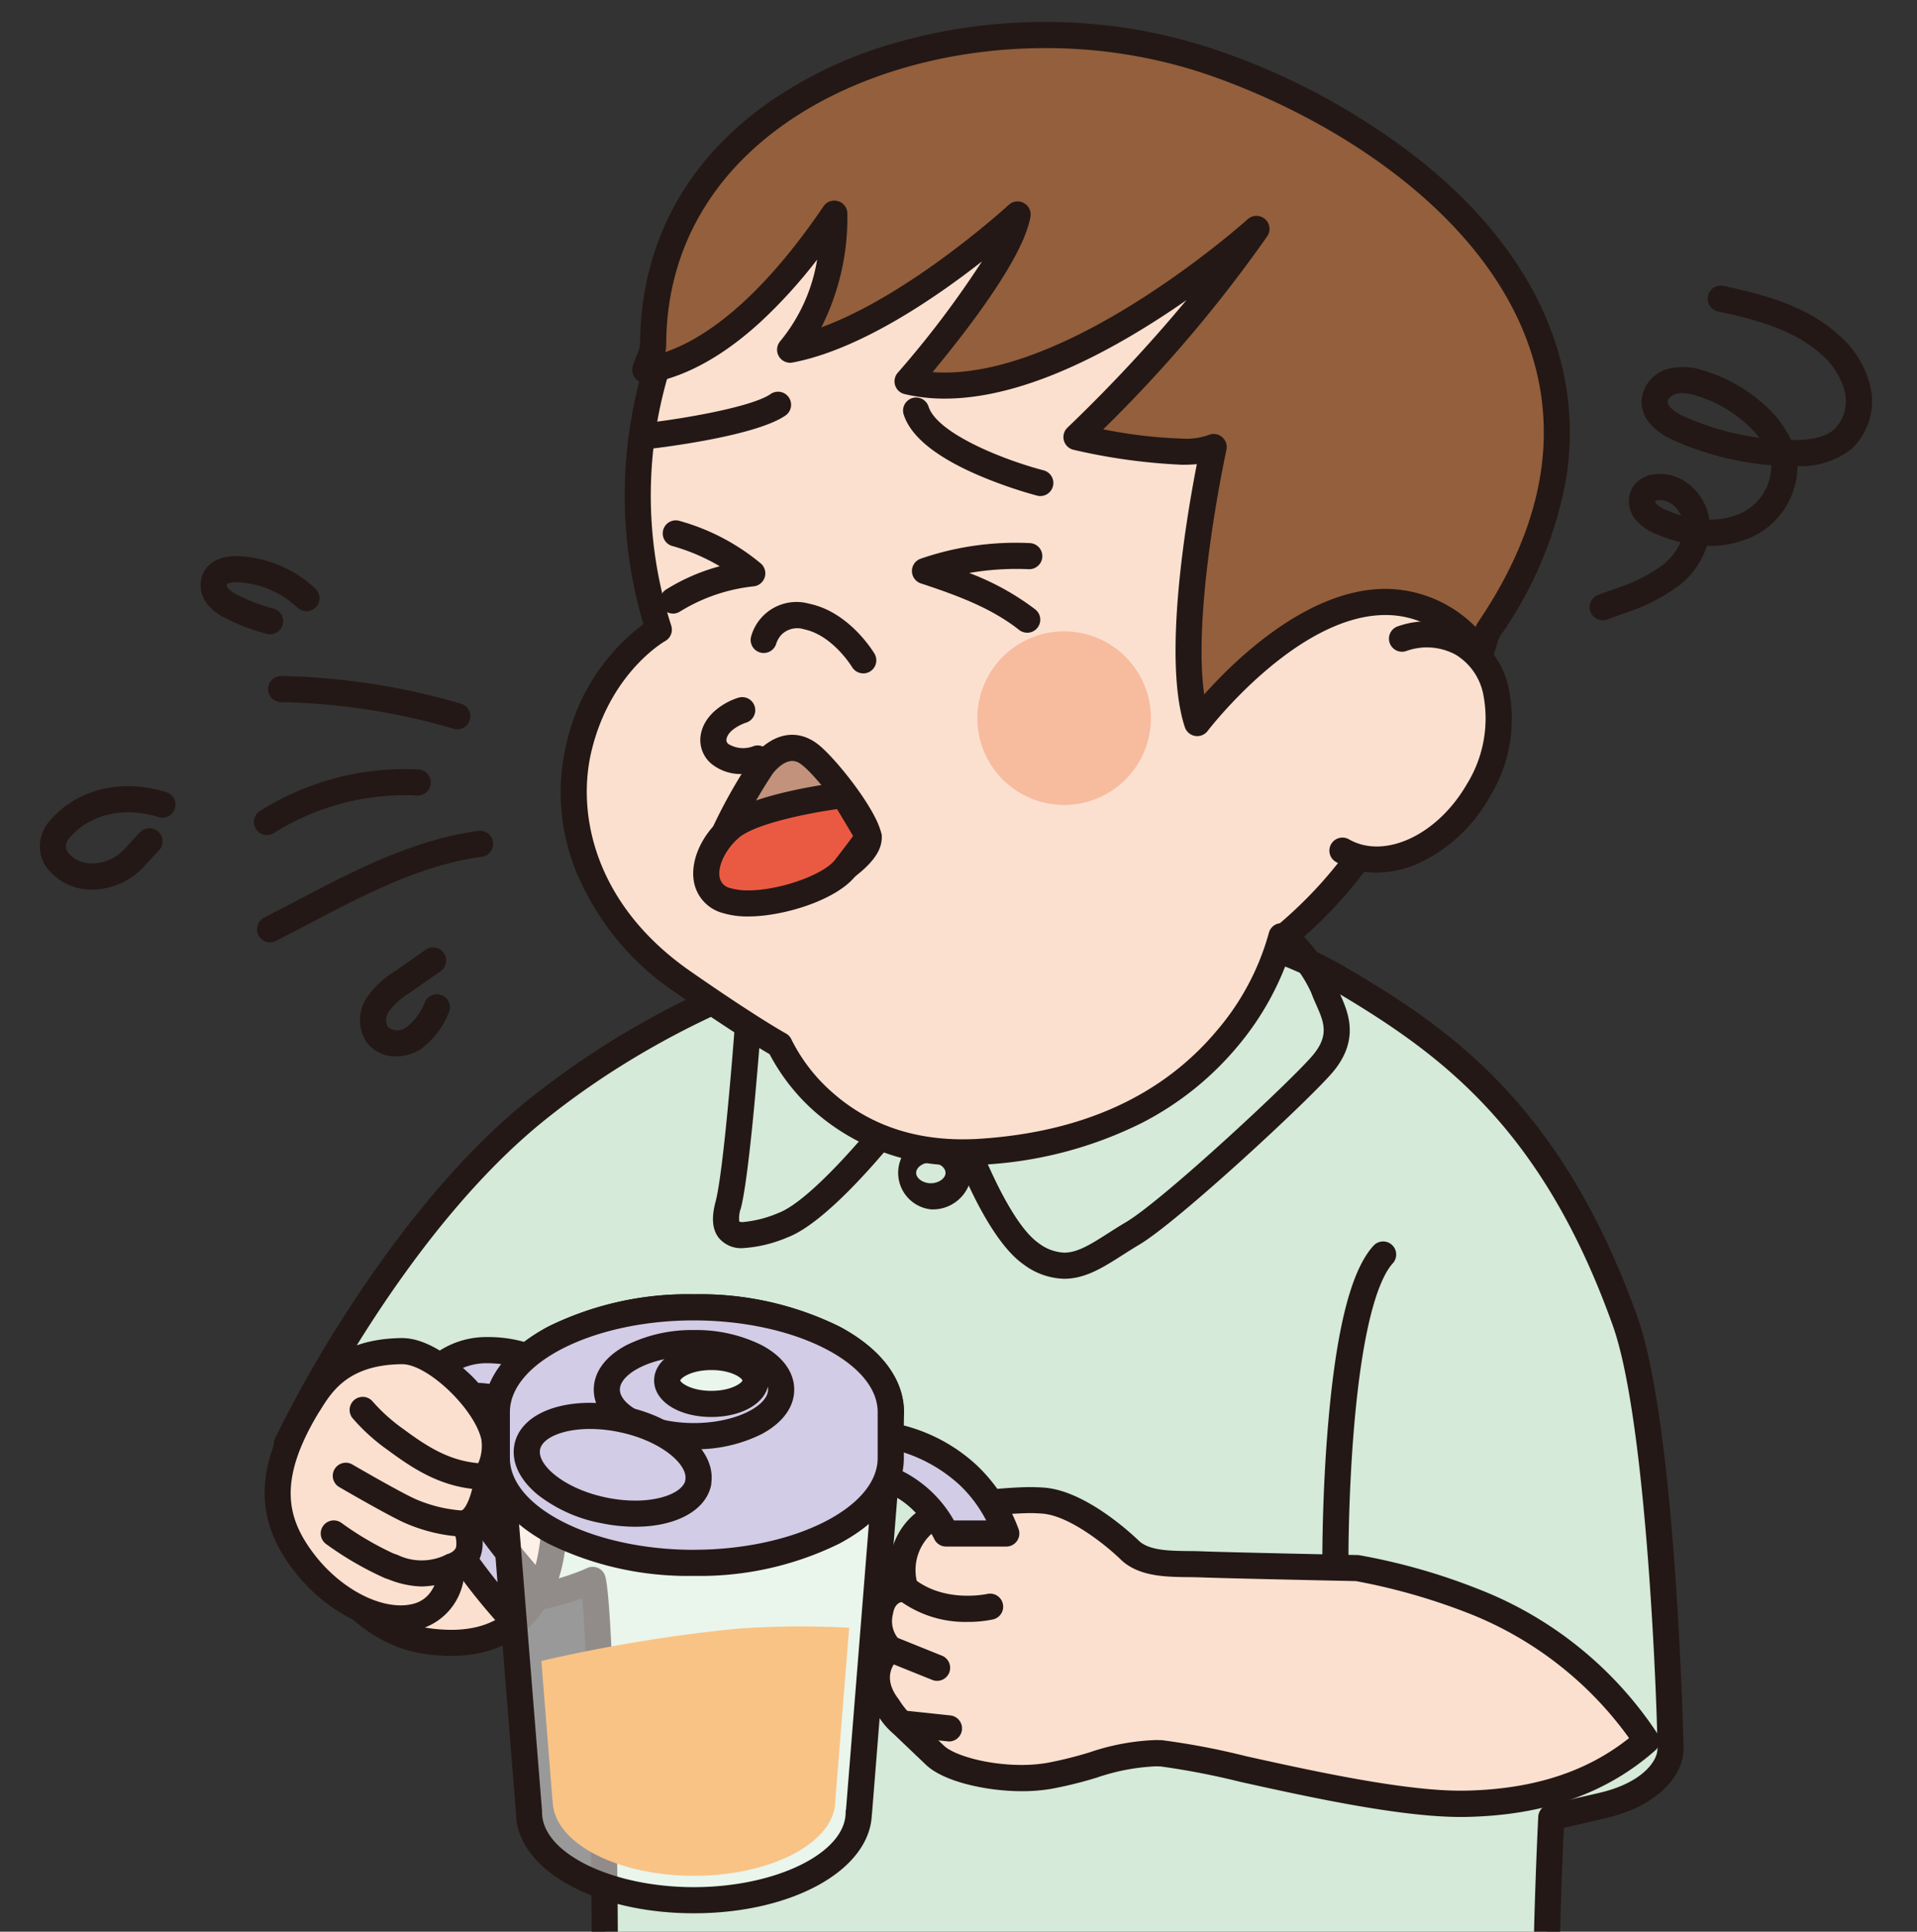 <svg id="img_42" xmlns="http://www.w3.org/2000/svg" xmlns:xlink="http://www.w3.org/1999/xlink" width="185.561" height="186.942" viewBox="0 0 185.561 186.942">
  <rect x="0" y="0" width="185.561" height="186.942" fill="#333333" stroke="none"/>
  <defs>
    <clipPath id="clip-path">
      <rect id="長方形_2468" data-name="長方形 2468" width="185.561" height="186.942" fill="none"/>
    </clipPath>
    <clipPath id="clip-path-2">
      <rect id="長方形_2467" data-name="長方形 2467" width="38.119" height="57.376" fill="none"/>
    </clipPath>
  </defs>
  <g id="グループ_3574" data-name="グループ 3574" clip-path="url(#clip-path)">
    <path id="パス_20253" data-name="パス 20253" d="M45.232,155c.568,0,0-40.672-.946-44.267,0,0-21.093,10.121-29.606-13.148,0,0,9.837-20.828,24.214-32.368S70.486,48.4,83.35,47.642s23.439-.832,33.086,4.843,20.45,12.731,27.771,33.181c3.594,10.026,4.408,39.727,4.408,41.429s-1.7,4.351-6.621,5.486l-4.919,1.135s-.549,10.5-.549,21.263" transform="translate(13.091 42.159)" fill="#d5ead8"/>
    <path id="パス_20254" data-name="パス 20254" d="M45.985,157.014a1.265,1.265,0,0,1-1.173-1.736c.379-2.922-.068-34.352-.792-42.014-3.066,1.119-10.139,3.039-17.1.209-5.69-2.315-9.956-7.261-12.678-14.7a1.264,1.264,0,0,1,.044-.974,118.1,118.1,0,0,1,6.794-12C25.02,79.652,31.3,71.051,38.857,64.983A82.854,82.854,0,0,1,62,51.953a77.636,77.636,0,0,1,22.025-4.82,108.474,108.474,0,0,1,17.961.015,38.389,38.389,0,0,1,15.841,5c4.909,2.887,10.113,6.136,15.029,11.265,5.592,5.833,9.939,13.219,13.29,22.58,3.794,10.584,4.482,41.561,4.482,41.855,0,2.471-2.35,5.506-7.6,6.717l-3.987.92c-.132,2.822-.5,11.494-.5,20.247a1.264,1.264,0,0,1-2.528,0c0-10.674.545-21.224.55-21.329a1.264,1.264,0,0,1,.978-1.165l4.919-1.135c4.139-.955,5.642-3.068,5.642-4.255,0-2.947-.943-31.545-4.334-41-6.913-19.309-16.821-26.4-27.222-32.518-9.413-5.537-19.787-5.411-32.372-4.671-14.992.882-31.343,7.348-43.739,17.3-12.8,10.273-22.074,28.3-23.631,31.448,2.467,6.456,6.183,10.734,11.051,12.722,7.987,3.261,16.55-.74,16.636-.78a1.265,1.265,0,0,1,1.767.819c.649,2.465.988,18.61,1.077,23.5.1,5.248.145,10.487.136,14.371-.015,6.885-.149,7.059-.474,7.48A1.275,1.275,0,0,1,45.985,157.014Z" transform="translate(12.337 41.406)" fill="#231815"/>
    <path id="パス_20255" data-name="パス 20255" d="M92.708,47.77h.038a1.264,1.264,0,0,1,.908.385,16.46,16.46,0,0,1,3.293,4.813c.1.282.243.6.392.936.764,1.721,1.92,4.322-.6,7.429-2.031,2.5-15.073,14.6-18.84,16.825-.565.333-1.1.677-1.623,1.009-1.844,1.177-3.586,2.289-5.631,2.289a6.8,6.8,0,0,1-3.929-1.382c-3.515-2.448-6.494-10.16-7.441-12.822L55.024,67c-1.682,2.119-7.391,9.048-11.194,10.459a13.064,13.064,0,0,1-4.277,1.03,2.805,2.805,0,0,1-2.367-1.012c-.613-.8-.709-1.938-.294-3.48.866-3.285,1.935-17.965,1.946-18.112a1.264,1.264,0,0,1,1.557-1.137l6.981,1.684a1.264,1.264,0,0,1,.545.285,67.072,67.072,0,0,0,5.9,4.8,10.53,10.53,0,0,0,5.062,1.114,14.018,14.018,0,0,0,3.5-.443c3.177-.824,22.547-10.586,29.742-14.278A1.264,1.264,0,0,1,92.708,47.77ZM70.64,78.928c1.307,0,2.615-.835,4.271-1.892.539-.344,1.1-.7,1.7-1.055,3.567-2.1,16.323-13.98,18.163-16.242,1.546-1.9.976-3.185.255-4.809-.161-.363-.328-.738-.464-1.118a12.123,12.123,0,0,0-2.117-3.225c-4.572,2.336-25.694,13.079-29.425,14.047a16.451,16.451,0,0,1-2.075.4,1.263,1.263,0,0,1,.441.612C62.31,68.41,65.323,76.026,68.156,78A4.388,4.388,0,0,0,70.64,78.928ZM46.476,58.815l-5.229-1.261c-.3,3.9-1.15,14.2-1.913,17.1a2.7,2.7,0,0,0-.144,1.272,1.2,1.2,0,0,0,.363.042,11.321,11.321,0,0,0,3.4-.872c3.029-1.123,8.6-7.717,10.489-10.163a1.264,1.264,0,0,1,.8-.475,8.61,8.61,0,0,1-1.721-.773A65.479,65.479,0,0,1,46.476,58.815Z" transform="translate(32.374 42.299)" fill="#231815"/>
    <path id="パス_20256" data-name="パス 20256" d="M49.65,65.358a3.556,3.556,0,1,1,3.95-3.534A3.764,3.764,0,0,1,49.65,65.358Zm0-4.54c-.758,0-1.422.47-1.422,1.006s.665,1.006,1.422,1.006,1.422-.47,1.422-1.006S50.408,60.818,49.65,60.818Z" transform="translate(40.453 51.68)" fill="#231815"/>
    <path id="パス_20257" data-name="パス 20257" d="M16.548,84.808S20.2,92.7,27.293,93.794c7.113,1.078,10.367-2.365,11.748-6.508s.984-14.4.984-14.4L16.453,74.082a15.673,15.673,0,0,0,.095,10.745" transform="translate(13.872 64.999)" fill="#fbe0d0"/>
    <path id="パス_20258" data-name="パス 20258" d="M30.556,96.011a18.1,18.1,0,0,1-2.7-.214c-7.177-1.11-11.021-8.32-11.624-9.54a1.266,1.266,0,0,1-.116-.233,16.869,16.869,0,0,1-.076-11.679,1.264,1.264,0,0,1,1.1-.771l23.571-1.192a1.264,1.264,0,0,1,1.327,1.213c.017.428.39,10.533-1.048,14.845C39.344,93.393,35.734,96.011,30.556,96.011ZM18.438,85.006l.012.025c.033.071,3.468,7.29,9.791,8.268a15.554,15.554,0,0,0,2.315.185c4.1,0,6.73-1.911,8.041-5.843C39.612,84.6,39.6,77.8,39.55,74.971L18.132,76.054A14.768,14.768,0,0,0,18.438,85.006Z" transform="translate(13.116 64.245)" fill="#231815"/>
    <path id="パス_20259" data-name="パス 20259" d="M33.081,70.055a10.783,10.783,0,0,0-4.635-.984c-3.065-.095-8.1,1.967-7.208,9.572C22.128,86.23,31,95.4,31,95.4l1.286-4.446s-6.6-7.4-7.208-11.35c-.586-3.954,0-6.11,2.175-6.11a8.481,8.481,0,0,1,3.954,1.078l1.873-4.54Z" transform="translate(18.847 61.591)" fill="#d2cce6"/>
    <path id="パス_20260" data-name="パス 20260" d="M29,68.558c.081,0,.161,0,.24,0a12.732,12.732,0,0,1,4.971,1.021A1.264,1.264,0,0,1,35.1,70.79v.019a1.263,1.263,0,0,1-.154.6l-1.815,4.4a1.264,1.264,0,0,1-1.824.6,7.273,7.273,0,0,0-3.3-.9.79.79,0,0,0-.681.239c-.231.268-.718,1.235-.245,4.422.449,2.93,5.133,8.714,6.9,10.694a1.264,1.264,0,0,1,.271,1.193L32.969,96.51a1.264,1.264,0,0,1-2.122.527c-.374-.387-9.18-9.573-10.108-17.492-.409-3.5.284-6.28,2.059-8.275A8.391,8.391,0,0,1,29,68.558Zm3.166,2.966a12.413,12.413,0,0,0-3-.436l-.162,0a5.914,5.914,0,0,0-4.315,1.864c-1.275,1.432-1.758,3.552-1.437,6.3.614,5.239,5.429,11.455,7.925,14.368l.461-1.593c-1.626-1.884-6.484-7.768-7.051-11.472-.474-3.2-.21-5.244.83-6.45a3.287,3.287,0,0,1,2.594-1.116,9.363,9.363,0,0,1,3.288.641Z" transform="translate(18.092 60.837)" fill="#231815"/>
    <path id="パス_20261" data-name="パス 20261" d="M97.864,87.965S93.759,107.2,68.75,108.831c-14.623.946-19.466-10.348-19.466-10.348s-2.819-1.532-9.44-6.148c-8.816-6.167-11.786-15.172-9.988-22.606,2.005-8.3,7.737-11.426,7.737-11.426A42.365,42.365,0,0,1,86.514,3.84c35.47,7.359,35,39.367,27.884,58.814C108.931,77.6,102.972,83.917,98.28,87.89" transform="translate(26.177 2.63)" fill="#fbe0d0"/>
    <path id="パス_20262" data-name="パス 20262" d="M67.811,110.907a21.046,21.046,0,0,1-14.361-5.195,19.561,19.561,0,0,1-4.377-5.568c-.959-.554-3.838-2.282-9.194-6.016a26.232,26.232,0,0,1-9.421-11.385,20.344,20.344,0,0,1-1.073-12.555A19.9,19.9,0,0,1,36.86,58.522,43.629,43.629,0,0,1,87.527,3.359c13.142,2.726,22.505,8.961,27.831,18.532,3.378,6.07,5.02,13.285,4.882,21.443a63.863,63.863,0,0,1-3.9,20.511C110.8,79,104.617,85.577,99.853,89.611a1.271,1.271,0,0,1-.2.137,27.764,27.764,0,0,1-5.242,9.6,29.717,29.717,0,0,1-9.225,7.411,39.06,39.06,0,0,1-15.6,4.087Q68.676,110.908,67.811,110.907ZM78.673,4.975a41.1,41.1,0,0,0-39.12,53.7,1.264,1.264,0,0,1-.6,1.5c-.048.027-5.276,3-7.113,10.613-1.463,6.054.26,14.821,9.484,21.274,6.457,4.5,9.292,6.059,9.32,6.074a1.266,1.266,0,0,1,.557.612,16.616,16.616,0,0,0,4.013,5.157c3.76,3.3,8.54,4.794,14.21,4.427,9.957-.648,17.684-4.178,22.964-10.492a24.555,24.555,0,0,0,5-9.379,1.266,1.266,0,0,1,1.086-.988c4.491-3.852,10.253-10.158,15.5-24.492,1.987-5.433,7.8-24.365-.819-39.857C108.2,14.22,99.4,8.4,87.013,5.834A41.075,41.075,0,0,0,78.673,4.975Z" transform="translate(25.421 1.873)" fill="#231815"/>
    <path id="パス_20263" data-name="パス 20263" d="M69.405,43.014l-.08,0a1.264,1.264,0,0,1-1.182-1.34C68.18,41.08,69.1,27.1,73.806,18.7a1.264,1.264,0,1,1,2.206,1.234c-4.424,7.905-5.338,21.759-5.346,21.9A1.264,1.264,0,0,1,69.405,43.014Z" transform="translate(60.464 15.797)" fill="#231815"/>
    <path id="パス_20264" data-name="パス 20264" d="M49.652,16.811a1.264,1.264,0,0,1-.112-2.522,29.147,29.147,0,0,0,13.279-4.224A15.446,15.446,0,0,0,66.712,6.7a1.264,1.264,0,0,1,2.057,1.468c-.215.3-5.412,7.412-19,8.642Q49.71,16.811,49.652,16.811Z" transform="translate(42.852 5.205)" fill="#231815"/>
    <path id="パス_20265" data-name="パス 20265" d="M43.551,15.819a18.252,18.252,0,0,1-5.8-.93,1.264,1.264,0,1,1,.8-2.4C47.94,15.614,57.374,8.508,59.17,7.052a1.264,1.264,0,1,1,1.592,1.963,34.087,34.087,0,0,1-7.85,4.725A23.823,23.823,0,0,1,43.551,15.819Z" transform="translate(32.597 5.738)" fill="#231815"/>
    <path id="パス_20266" data-name="パス 20266" d="M68.68,53.365c4.048,2.346,9.932-.227,13.148-5.77,3.216-5.524,2.535-11.918-1.513-14.264a7.144,7.144,0,0,0-5.827-.473" transform="translate(61.245 28.944)" fill="#fbe0d0"/>
    <path id="パス_20267" data-name="パス 20267" d="M72.756,56.254A7.814,7.814,0,0,1,68.8,55.211a1.264,1.264,0,0,1,1.267-2.187c3.441,1.994,8.565-.388,11.421-5.311a12.087,12.087,0,0,0,1.565-8.866,5.8,5.8,0,0,0-2.619-3.67,5.856,5.856,0,0,0-4.813-.361,1.264,1.264,0,1,1-.759-2.411,8.42,8.42,0,0,1,6.842.586A8.262,8.262,0,0,1,85.5,38.2a14.446,14.446,0,0,1-1.823,10.784,15.2,15.2,0,0,1-6.846,6.365A10.158,10.158,0,0,1,72.756,56.254Z" transform="translate(60.491 28.192)" fill="#231815"/>
    <path id="パス_20268" data-name="パス 20268" d="M49.464,37.847a1.263,1.263,0,0,1-1.086-.616h0c-.018-.031-1.873-3.073-4.639-3.648a2.174,2.174,0,0,0-2.171.5,2.416,2.416,0,0,0-.513.845,1.264,1.264,0,1,1-2.441-.657,4.562,4.562,0,0,1,5.639-3.16c3.868.8,6.2,4.666,6.3,4.83a1.264,1.264,0,0,1-1.086,1.909Z" transform="translate(34.095 27.319)" fill="#231815"/>
    <path id="パス_20269" data-name="パス 20269" d="M74.99,25.943a1.258,1.258,0,0,1-.567-.135,19.6,19.6,0,0,1-9.066-10.06,24.266,24.266,0,0,1-1.8-6.391A1.264,1.264,0,0,1,66.07,9.09a22.2,22.2,0,0,0,1.64,5.731,16.862,16.862,0,0,0,7.849,8.729,1.264,1.264,0,0,1-.569,2.393Z" transform="translate(56.371 6.799)" fill="#231815"/>
    <path id="パス_20270" data-name="パス 20270" d="M59.656,30.045A1.266,1.266,0,0,1,59.338,30a43.83,43.83,0,0,1-5.7-1.985c-4.126-1.781-6.554-3.766-7.218-5.9a1.264,1.264,0,0,1,2.413-.751c.811,2.607,7.265,5.18,11.143,6.19a1.264,1.264,0,0,1-.317,2.487Z" transform="translate(41.042 17.964)" fill="#231815"/>
    <path id="パス_20271" data-name="パス 20271" d="M33.992,25.726a1.264,1.264,0,0,1-.144-2.519c3.659-.425,10.117-1.558,11.867-2.787a1.264,1.264,0,0,1,1.452,2.069c-2.847,2-11.995,3.109-13.028,3.229A1.278,1.278,0,0,1,33.992,25.726Z" transform="translate(28.888 17.705)" fill="#231815"/>
    <path id="パス_20272" data-name="パス 20272" d="M50.011,40.87A8.4,8.4,0,1,0,58.24,32.3a8.406,8.406,0,0,0-8.229,8.57" transform="translate(44.595 28.802)" fill="#f7bb9e"/>
    <path id="パス_20273" data-name="パス 20273" d="M113.911,61.452a11.674,11.674,0,0,1,.851-2.27c17.99-26.692-4.843-47.275-27.2-54.86S33.89,6.327,33.777,31.714a9.851,9.851,0,0,1-.757,2.478h.454c7.037-1.419,13.318-8.437,17.839-15.115,0,0,.359,7.907-4.275,13.166,9.875-1.873,22.02-13.091,22.02-13.091-.851,4.994-10.65,16.155-10.65,16.155C72.2,38.619,92.175,20.553,92.175,20.553,85.27,30.882,74.752,40.7,74.752,40.7s10.2,2.384,13.28.965c0,0-4.162,18.936-1.589,26.711,0,0,15.834-20.885,27.449-6.9" transform="translate(29.445 1.6)" fill="#945f3c"/>
    <path id="パス_20274" data-name="パス 20274" d="M87.2,70.393a1.264,1.264,0,0,1-1.2-.867c-2.183-6.6.165-20.358,1.16-25.453q-.641.059-1.406.059a57.189,57.189,0,0,1-10.532-1.449,1.264,1.264,0,0,1-.575-2.154A150.234,150.234,0,0,0,86.154,28.2c-.819.572-1.689,1.159-2.6,1.747-8,5.164-15,7.783-20.806,7.783a16.666,16.666,0,0,1-3.883-.44,1.264,1.264,0,0,1-.655-2.063,94.6,94.6,0,0,0,8.151-10.774C61.852,27.989,54.544,33,48.027,34.239a1.264,1.264,0,0,1-1.184-2.077,16.613,16.613,0,0,0,3.563-7.885,48.855,48.855,0,0,1-5.461,6.015c-3.505,3.217-7.027,5.2-10.468,5.893a1.264,1.264,0,0,1-.25.025h-.454a1.264,1.264,0,0,1-1.219-1.6,8.656,8.656,0,0,1,.381-1.047,3.325,3.325,0,0,0,.331-1.1c.043-9.595,4.346-17.682,12.444-23.392A41.2,41.2,0,0,1,58.229,3.232,52.025,52.025,0,0,1,72.478,1.284,51.156,51.156,0,0,1,88.719,3.879a66.572,66.572,0,0,1,20.071,10.8c6.481,5.192,10.855,11.053,13,17.42a27.809,27.809,0,0,1,1.09,13.521,38.133,38.133,0,0,1-6.319,15.027,3.893,3.893,0,0,0-.405,1.056,9.278,9.278,0,0,1-.325.987,1.263,1.263,0,0,1-.276.415l-.019.019a1.264,1.264,0,0,1-1.865-.087c-2.405-2.895-5.18-4.363-8.246-4.363-8.615,0-17.139,11.111-17.224,11.224A1.264,1.264,0,0,1,87.2,70.393Zm1.589-29.239a1.264,1.264,0,0,1,1.235,1.535c-.037.168-3.33,15.335-2.152,23.669,3.105-3.477,10.087-10.216,17.56-10.216a12.355,12.355,0,0,1,8.707,3.683,4.009,4.009,0,0,1,.339-.6c6.1-9.053,7.76-17.911,4.924-26.319-4.478-13.276-19.2-22.461-31.491-26.63A48.6,48.6,0,0,0,72.478,3.811c-18.166,0-36.6,9.845-36.683,28.662a3.668,3.668,0,0,1-.081.757c6.163-2.14,11.659-8.719,15.307-14.108a1.264,1.264,0,0,1,2.309.651,23.581,23.581,0,0,1-2.517,11.06c8.675-3.18,18.036-11.758,18.142-11.855a1.264,1.264,0,0,1,2.1,1.141c-.387,2.271-2.365,5.8-5.879,10.5-1.343,1.794-2.645,3.4-3.594,4.546q.572.043,1.164.043c12.781,0,29.168-14.686,29.332-14.834a1.264,1.264,0,0,1,1.9,1.64A132.9,132.9,0,0,1,78.1,40.7a45.543,45.543,0,0,0,7.653.9,6.353,6.353,0,0,0,2.507-.335A1.262,1.262,0,0,1,88.785,41.154Z" transform="translate(28.691 0.846)" fill="#231815"/>
    <path id="パス_20275" data-name="パス 20275" d="M37.11,46.337A51.832,51.832,0,0,1,40.761,39.9c1.267-1.513,2.894-2.27,4.54-1s5.429,6.186,5.675,7.945-4.029,4.162-4.029,4.162" transform="translate(33.092 34.119)" fill="#c2927d"/>
    <path id="パス_20276" data-name="パス 20276" d="M47.7,53.031a1.264,1.264,0,0,1-.62-2.366c1.639-.924,3.308-2.355,3.394-2.907-.206-1.242-3.574-5.851-5.191-7.1-.352-.271-1.288-.992-2.8.813A48.455,48.455,0,0,0,39,47.649a1.264,1.264,0,0,1-2.271-1.109,50.053,50.053,0,0,1,3.812-6.681c1.928-2.3,4.276-2.748,6.286-1.2C48.563,40,52.668,45.18,52.982,47.43c.171,1.223-.611,2.5-2.39,3.907a19.543,19.543,0,0,1-2.271,1.531A1.258,1.258,0,0,1,47.7,53.031Z" transform="translate(32.338 33.361)" fill="#231815"/>
    <path id="パス_20277" data-name="パス 20277" d="M49.459,40.67s-8.456,1-10.972,3.159c-2.516,2.138-3.538,6.054-.378,7.056s9.7-.889,11.483-3.159c1.759-2.27,2.27-3.027,2.27-3.027Z" transform="translate(32.226 36.267)" fill="#ea5a42"/>
    <path id="パス_20278" data-name="パス 20278" d="M50.214,40.16a1.264,1.264,0,0,1,1.085.617l2.4,4.029a1.264,1.264,0,0,1-.038,1.354c-.022.032-.554.817-2.319,3.094-1.813,2.315-6.928,3.924-10.387,3.924a8.256,8.256,0,0,1-2.477-.335A3.839,3.839,0,0,1,35.713,49.9c-.408-2.03.681-4.552,2.71-6.276,2.725-2.336,10.737-3.344,11.642-3.451A1.267,1.267,0,0,1,50.214,40.16Zm.892,5.229-1.553-2.6c-3.194.448-8,1.485-9.489,2.759-1.291,1.1-2.094,2.753-1.873,3.855a1.323,1.323,0,0,0,1.054,1.037,5.861,5.861,0,0,0,1.713.216c3.013,0,7.248-1.489,8.393-2.95C50.208,46.6,50.765,45.853,51.106,45.389Z" transform="translate(31.472 35.513)" fill="#231815"/>
    <path id="パス_20279" data-name="パス 20279" d="M40.028,43.265A4.525,4.525,0,0,1,37.1,42.3a3,3,0,0,1-1.08-2.735c.3-2.134,2.447-3.324,3.67-3.692a1.264,1.264,0,0,1,.734,2.419h0c-.454.141-1.777.741-1.9,1.615a.47.47,0,0,0,.2.459,2.738,2.738,0,0,0,2.461.185,1.264,1.264,0,0,1,.759,2.411A6.407,6.407,0,0,1,40.028,43.265Z" transform="translate(31.796 31.643)" fill="#231815"/>
    <path id="パス_20280" data-name="パス 20280" d="M32.18,39.9a1.264,1.264,0,0,1-.358-.052,63.539,63.539,0,0,0-16.694-2.578,1.264,1.264,0,1,1,.05-2.527,66.067,66.067,0,0,1,17.358,2.681A1.264,1.264,0,0,1,32.18,39.9Z" transform="translate(12.087 30.68)" fill="#231815"/>
    <path id="パス_20281" data-name="パス 20281" d="M14.415,45.884a1.264,1.264,0,0,1-.676-2.332,26.352,26.352,0,0,1,15.307-4.015,1.264,1.264,0,1,1-.131,2.524,23.8,23.8,0,0,0-13.826,3.628A1.258,1.258,0,0,1,14.415,45.884Z" transform="translate(11.427 34.927)" fill="#231815"/>
    <path id="パス_20282" data-name="パス 20282" d="M14.575,53.455a1.264,1.264,0,0,1-.586-2.384l3.481-1.816c5.155-2.7,11-5.752,17.274-6.583a1.264,1.264,0,0,1,.332,2.506c-5.833.773-11.223,3.592-16.436,6.318l-3.482,1.817A1.258,1.258,0,0,1,14.575,53.455Z" transform="translate(11.57 37.742)" fill="#231815"/>
    <path id="パス_20283" data-name="パス 20283" d="M17.152,36.172a1.265,1.265,0,0,1-.316-.04,19.037,19.037,0,0,1-3.871-1.459,5.1,5.1,0,0,1-1.854-1.38,2.88,2.88,0,0,1-.47-2.962c.516-1.183,1.771-1.793,3.537-1.717a11.658,11.658,0,0,1,7.36,3.144A1.264,1.264,0,1,1,19.8,33.594a9.092,9.092,0,0,0-5.736-2.455c-.749-.032-1.085.151-1.107.2l-.007.016a.449.449,0,0,0,.12.339l.035.044a3.018,3.018,0,0,0,1,.675,16.526,16.526,0,0,0,3.363,1.269,1.264,1.264,0,0,1-.314,2.488Z" transform="translate(8.993 25.211)" fill="#231815"/>
    <path id="パス_20284" data-name="パス 20284" d="M7.263,50.383q-.215,0-.428-.015A5.411,5.411,0,0,1,3.054,48.5a3.4,3.4,0,0,1-.789-1.585,3.716,3.716,0,0,1,.685-2.941c2.592-3.245,6.984-4.406,11.46-3.029a1.264,1.264,0,1,1-.743,2.416c-3.462-1.065-6.812-.226-8.743,2.191a1.224,1.224,0,0,0-.188.832l0,.023a.884.884,0,0,0,.225.44l.009.01a2.886,2.886,0,0,0,2.038.985,4.279,4.279,0,0,0,3.067-1.074c.258-.23.672-.689,1.038-1.094.291-.323.566-.627.8-.859A1.264,1.264,0,1,1,13.7,46.607c-.187.187-.441.468-.71.766-.428.474-.871.964-1.234,1.288A6.9,6.9,0,0,1,7.263,50.383Z" transform="translate(1.662 35.707)" fill="#231815"/>
    <path id="パス_20285" data-name="パス 20285" d="M22.091,59.172a3.469,3.469,0,0,1-2.832-1.317,3.888,3.888,0,0,1,.011-4.405,8.824,8.824,0,0,1,2.657-2.485l3.024-2.117A1.264,1.264,0,0,1,26.4,50.919l-3.027,2.119a6.84,6.84,0,0,0-1.957,1.747l-.01.016a1.454,1.454,0,0,0-.141,1.517,1.456,1.456,0,0,0,1.787.064A5.788,5.788,0,0,0,24.875,53.9a1.264,1.264,0,1,1,2.283,1.085A8.064,8.064,0,0,1,24.4,58.519,4.4,4.4,0,0,1,22.091,59.172Z" transform="translate(16.264 43.057)" fill="#231815"/>
    <path id="パス_20286" data-name="パス 20286" d="M35.2,35.8a1.264,1.264,0,0,1-.673-2.335,19.144,19.144,0,0,1,5.185-2.248,19.251,19.251,0,0,0-4.573-1.954,1.264,1.264,0,1,1,.688-2.432,21.109,21.109,0,0,1,7.85,4.11,1.264,1.264,0,0,1-.678,2.221A16.954,16.954,0,0,0,35.865,35.6,1.258,1.258,0,0,1,35.2,35.8Z" transform="translate(29.958 23.582)" fill="#231815"/>
    <path id="パス_20287" data-name="パス 20287" d="M57.977,36.628a1.258,1.258,0,0,1-.78-.27c-2.512-1.975-5.5-3.187-9.507-4.5a1.264,1.264,0,0,1-.029-2.391,28.289,28.289,0,0,1,10.6-1.51,1.264,1.264,0,0,1-.109,2.525,27.14,27.14,0,0,0-5.791.364,25.3,25.3,0,0,1,6.4,3.528,1.264,1.264,0,0,1-.782,2.257Z" transform="translate(41.452 24.603)" fill="#231815"/>
    <path id="パス_20288" data-name="パス 20288" d="M82.764,47.15A1.264,1.264,0,0,1,82.32,44.7c.232-.087.459-.169.686-.251s.435-.157.658-.241l.116-.043A16.382,16.382,0,0,0,88.587,41.8a5.846,5.846,0,0,0,1.709-2.2,14.573,14.573,0,0,1-2.355-.787,4.794,4.794,0,0,1-2.049-1.468,2.712,2.712,0,0,1-.076-3.288,2.779,2.779,0,0,1,1.733-.992,4.341,4.341,0,0,1,3.433.839,5.319,5.319,0,0,1,2.106,3.518,7.214,7.214,0,0,0,2.587-.441,5.062,5.062,0,0,0,3.4-4.742q0-.045-.008-.09a29.019,29.019,0,0,1-9.306-2.344c-2.966-1.3-3.3-3.068-3.229-4.008a3.454,3.454,0,0,1,2.593-2.978,6.034,6.034,0,0,1,3.331.151A15.03,15.03,0,0,1,98.053,26,10.651,10.651,0,0,1,101,29.715c1.379.012,3.1-.1,4.165-1.032A3.842,3.842,0,0,0,106.2,25.07a7.108,7.108,0,0,0-2.344-3.7c-2.656-2.374-6.352-3.327-9.911-4.1a1.264,1.264,0,1,1,.536-2.47c3.888.844,7.945,1.9,11.054,4.682a9.469,9.469,0,0,1,3.138,5.073,6.344,6.344,0,0,1-1.845,6.035,8,8,0,0,1-5.216,1.651,7.591,7.591,0,0,1-5.044,7.111,9.8,9.8,0,0,1-3.717.6,8.014,8.014,0,0,1-2.672,3.821,18.509,18.509,0,0,1-5.525,2.772l-.108.04c-.224.084-.451.166-.677.248s-.435.157-.658.241A1.262,1.262,0,0,1,82.764,47.15Zm5.064-11.539a.512.512,0,0,0,.094.234,2.609,2.609,0,0,0,1.019.652,12.394,12.394,0,0,0,1.414.51,2.872,2.872,0,0,0-.875-1.066,1.889,1.889,0,0,0-1.441-.393A.994.994,0,0,0,87.828,35.611Zm2.585-10.435a2.1,2.1,0,0,0-.583.075c-.4.116-.756.446-.773.72-.033.464.628,1.044,1.723,1.524a26.416,26.416,0,0,0,7.145,2,9.718,9.718,0,0,0-1.5-1.55A12.513,12.513,0,0,0,91.768,25.4,5,5,0,0,0,90.413,25.175Z" transform="translate(72.377 12.872)" fill="#231815"/>
    <g id="グループ_3573" data-name="グループ 3573" transform="translate(48.107 126.519)" opacity="0.5">
      <g id="グループ_3572" data-name="グループ 3572" clip-path="url(#clip-path-2)">
        <g id="グループ_3571" data-name="グループ 3571" clip-path="url(#clip-path-2)">
          <path id="パス_20289" data-name="パス 20289" d="M60.446,115.763c0,4.692-7.151,8.494-15.966,8.494s-15.947-3.8-15.947-8.494L25.43,77.02c0-5.6,8.532-10.14,19.069-10.14s19.069,4.54,19.069,10.14l-3.1,38.743Z" transform="translate(-25.43 -66.88)" fill="#fff"/>
        </g>
      </g>
    </g>
    <path id="パス_20290" data-name="パス 20290" d="M45.234,126.274c-9.62,0-17.162-4.258-17.211-9.7l-3.1-38.7q0-.05,0-.1c0-3.2,2.221-6.141,6.253-8.285A30.592,30.592,0,0,1,45.253,66.37a30.593,30.593,0,0,1,14.079,3.118c4.032,2.145,6.253,5.087,6.253,8.285q0,.051,0,.1l-3.1,38.743a1.272,1.272,0,0,1-.02.145C62.236,122.116,54.75,126.274,45.234,126.274ZM27.448,77.726l3.1,38.689q0,.05,0,.1c0,3.919,6.724,7.23,14.684,7.23s14.7-3.311,14.7-7.23a1.266,1.266,0,0,1,.04-.318l3.081-38.472C63,72.936,54.872,68.9,45.253,68.9S27.5,72.936,27.448,77.726Z" transform="translate(21.923 58.886)" fill="#231815"/>
    <path id="パス_20291" data-name="パス 20291" d="M28.8,100.051c0,4.029,6.129,7.283,13.677,7.283s13.677-3.254,13.677-7.283l1.343-16.723a87.7,87.7,0,0,0-10.84.095A150.4,150.4,0,0,0,27.7,86.544l1.078,13.507Z" transform="translate(24.701 74.197)" fill="#f9c385"/>
    <path id="パス_20292" data-name="パス 20292" d="M69.424,81.656s-4.616-4.578-8.456-4.862a37.649,37.649,0,0,0-9,.832,6.1,6.1,0,0,0-4.332,7.7,2.339,2.339,0,0,0-2.459,2.27,3.737,3.737,0,0,0,.984,3.556s-2.762,2.27-.189,5.618c.984,1.476,1.286,1.57,1.286,1.57s1.608,1.532,3.273,3.121c1.684,1.57,7,2.667,11.048,1.967s7.094-2.365,10.859-2.175,20.506,5.07,29.473,4.881,14.112-3.159,17.461-6.11a35.643,35.643,0,0,0-16.761-13.507,58.574,58.574,0,0,0-11.237-3.2s-12.637-.265-15.02-.359c-2.365-.095-5.221.189-6.9-1.286" transform="translate(40.013 68.435)" fill="#fbe0d0"/>
    <path id="パス_20293" data-name="パス 20293" d="M60.323,76.233c.525,0,1.035.019,1.5.055,4.192.31,8.913,4.9,9.236,5.214,1.038.882,2.929.9,4.759.923.441,0,.9.01,1.337.028,2.344.093,14.87.356,15,.359a1.261,1.261,0,0,1,.143.011A59.378,59.378,0,0,1,103.8,86.087a36.615,36.615,0,0,1,17.4,14.041,1.264,1.264,0,0,1-.248,1.6c-4.725,4.164-10.7,6.266-18.27,6.426-5.95.125-15.181-1.912-21.867-3.39a73.607,73.607,0,0,0-7.7-1.492c-.176-.009-.355-.011-.531-.013a20.283,20.283,0,0,0-5.653,1.084,39.5,39.5,0,0,1-4.4,1.088,17.129,17.129,0,0,1-2.9.234c-3.238,0-7.446-.866-9.222-2.522l-.011-.01c-1.417-1.352-2.792-2.663-3.17-3.024a7.084,7.084,0,0,1-1.545-1.846,5.107,5.107,0,0,1-.418-6.4,5.563,5.563,0,0,1-.6-3.717,3.7,3.7,0,0,1,2.248-3.077,6.861,6.861,0,0,1,2.217-6.113,8.328,8.328,0,0,1,3.263-1.8l.039-.009A42.444,42.444,0,0,1,60.323,76.233Zm31.694,9.1c-1.174-.025-12.669-.267-14.964-.358-.4-.016-.821-.021-1.264-.026-2.2-.024-4.688-.052-6.424-1.573q-.031-.027-.061-.057l-.019-.019c-1.191-1.178-4.9-4.291-7.656-4.5-.405-.032-.843-.048-1.307-.048a40.416,40.416,0,0,0-7.307.849,5.982,5.982,0,0,0-2.237,1.28,4.74,4.74,0,0,0-1.164,4.9,1.257,1.257,0,0,1-.267,1.151,1.212,1.212,0,0,1-1.073.4h-.007c-.6,0-.97.4-1.092,1.2a2.656,2.656,0,0,0,.534,2.386,1.192,1.192,0,0,1,.5.961,1.221,1.221,0,0,1-.5.991c-.313.272-1.689,1.67.006,3.876q.026.034.049.069a8.058,8.058,0,0,0,.91,1.2,1.265,1.265,0,0,1,.2.153s1.6,1.529,3.267,3.116c.956.885,4.088,1.839,7.494,1.839a14.6,14.6,0,0,0,2.473-.2,37.528,37.528,0,0,0,4.122-1.025,22.188,22.188,0,0,1,6.357-1.184c.219,0,.44.006.658.016a70.346,70.346,0,0,1,8.115,1.549c6.371,1.408,15.1,3.336,20.775,3.336.167,0,.331,0,.493-.005,6.495-.137,11.678-1.8,15.805-5.086A34.78,34.78,0,0,0,102.92,88.456,59.822,59.822,0,0,0,92.017,85.336Z" transform="translate(39.258 67.681)" fill="#231815"/>
    <path id="パス_20294" data-name="パス 20294" d="M53.09,85.244a10.77,10.77,0,0,1-6.8-2.235,1.264,1.264,0,1,1,1.583-1.971c3.011,2.419,7.087,1.505,7.128,1.5a1.264,1.264,0,0,1,.586,2.459A11.572,11.572,0,0,1,53.09,85.244Z" transform="translate(40.56 71.718)" fill="#231815"/>
    <path id="線_1041" data-name="線 1041" d="M5.313,3.853a1.26,1.26,0,0,1-.471-.092L.282,1.926A1.264,1.264,0,0,1,1.226-.418L5.785,1.417a1.264,1.264,0,0,1-.472,2.436Z" transform="translate(85.396 158.814)" fill="#231815"/>
    <path id="線_1042" data-name="線 1042" d="M5.39,2.51A1.278,1.278,0,0,1,5.255,2.5L.62,2.011A1.264,1.264,0,0,1,.887-.5l4.635.492A1.264,1.264,0,0,1,5.39,2.51Z" transform="translate(86.493 166.022)" fill="#231815"/>
    <path id="パス_20295" data-name="パス 20295" d="M17.2,74.266c1.324-2.157,3.292-5.089,9.024-5.146,3.084-.038,8.1,4.692,8.929,8.248a5.4,5.4,0,0,1-.586,3.538s-.322,4.389-2.327,4.9c0,0,1.835,3.046-1.173,4.162,0,0-.019,3.84-3.254,4.786-3.235.965-7.983-1.1-11.142-5.3-3.159-4.181-3.556-8.532.53-15.21" transform="translate(12.675 61.637)" fill="#fbe0d0"/>
    <path id="パス_20296" data-name="パス 20296" d="M27.016,68.61c2.525,0,5.146,2.193,6.155,3.136a13.326,13.326,0,0,1,3.967,6.088,6.515,6.515,0,0,1-.58,4.191c-.1,1.037-.506,3.708-1.972,5.053a4.192,4.192,0,0,1,.03,2.61,3.465,3.465,0,0,1-1.6,1.868,5.974,5.974,0,0,1-4.091,5.165,7.172,7.172,0,0,1-2.047.285c-3.6,0-7.7-2.369-10.46-6.035-3.762-4.978-3.624-9.952.462-16.629a1.269,1.269,0,0,1,.093-.132c1.242-2.016,3.56-5.535,10-5.6Zm-.14,25.868a4.663,4.663,0,0,0,1.331-.182c2.28-.667,2.349-3.469,2.351-3.588a1.255,1.255,0,0,1,.824-1.172c.7-.259.81-.575.847-.679a2.419,2.419,0,0,0-.321-1.653,1.259,1.259,0,0,1,.775-1.87c.622-.158,1.263-2.191,1.378-3.767a1.264,1.264,0,0,1,.171-.549,4.155,4.155,0,0,0,.443-2.617c-.7-2.982-5.209-7.264-7.66-7.264h-.021c-5.2.052-6.8,2.648-7.962,4.543a1.27,1.27,0,0,1-.088.125c-3.989,6.594-3.091,10.227-.511,13.642C20.7,92.457,24.09,94.478,26.876,94.478Z" transform="translate(11.915 60.883)" fill="#231815"/>
    <path id="パス_20297" data-name="パス 20297" d="M31.194,80.6h-.02c-4-.061-6.845-1.922-9.415-3.823a18.834,18.834,0,0,1-3.442-3.114A1.264,1.264,0,0,1,20.307,72.1a17.068,17.068,0,0,0,2.955,2.641c2.333,1.726,4.7,3.279,7.951,3.328a1.264,1.264,0,0,1-.019,2.527Z" transform="translate(15.797 63.567)" fill="#231815"/>
    <path id="パス_20298" data-name="パス 20298" d="M29.862,82.152h-.027a16.025,16.025,0,0,1-5.908-1.446c-1.824-.864-5.936-3.259-6.11-3.36a1.264,1.264,0,1,1,1.273-2.184c.042.024,4.193,2.442,5.92,3.26a13.647,13.647,0,0,0,4.879,1.2,1.264,1.264,0,0,1-.028,2.527Z" transform="translate(15.03 66.572)" fill="#231815"/>
    <path id="パス_20299" data-name="パス 20299" d="M26.342,84.339a9.159,9.159,0,0,1-3.16-.672l-.393-.136a31.83,31.83,0,0,1-5.7-3.306,1.264,1.264,0,0,1,1.463-2.061,29.838,29.838,0,0,0,5.055,2.977l.4.139a5.37,5.37,0,0,0,4.753-.037,1.264,1.264,0,0,1,.968,2.335A8.78,8.78,0,0,1,26.342,84.339Z" transform="translate(14.468 69.194)" fill="#231815"/>
    <path id="パス_20300" data-name="パス 20300" d="M69.084,95.528a1.264,1.264,0,0,1-1.264-1.26c0-.061-.013-6.2.556-12.873.792-9.307,2.236-14.976,4.416-17.33a1.264,1.264,0,0,1,1.855,1.717c-.989,1.069-2.792,4.546-3.752,15.827-.559,6.568-.547,12.591-.546,12.651A1.266,1.266,0,0,1,69.084,95.528Z" transform="translate(60.179 56.469)" fill="#231815"/>
    <path id="パス_20301" data-name="パス 20301" d="M45.629,73.45a15.2,15.2,0,0,1,7.6,3.84,14.97,14.97,0,0,1,3.651,5.618H51.058s-1.873-4.048-5.618-5.221Z" transform="translate(40.521 65.498)" fill="#d2cce6"/>
    <path id="パス_20302" data-name="パス 20302" d="M46.383,72.94a1.262,1.262,0,0,1,.156.01,16.412,16.412,0,0,1,8.3,4.163,16.2,16.2,0,0,1,4,6.152,1.264,1.264,0,0,1-1.2,1.661H51.812a1.264,1.264,0,0,1-1.147-.733c-.015-.033-1.7-3.56-4.849-4.546a1.264,1.264,0,0,1-.885-1.262l.189-4.237a1.264,1.264,0,0,1,1.262-1.207ZM55.695,82.4a12.807,12.807,0,0,0-2.562-3.424,14.619,14.619,0,0,0-5.555-3.2L47.5,77.586a11.879,11.879,0,0,1,5.07,4.812Z" transform="translate(39.767 64.744)" fill="#231815"/>
    <path id="パス_20303" data-name="パス 20303" d="M50.467,73.955c0,1.249-1.911,2.27-4.275,2.27s-4.275-1.022-4.275-2.27,1.911-2.27,4.275-2.27,4.275,1.022,4.275,2.27M63.557,77.02c0-5.6-8.532-10.14-19.069-10.14S25.42,71.42,25.42,77.02v4.446c0,5.6,8.532,10.14,19.069,10.14s19.069-4.54,19.069-10.14Z" transform="translate(22.668 59.639)" fill="#d2cce6"/>
    <path id="パス_20304" data-name="パス 20304" d="M45.243,66.37a30.592,30.592,0,0,1,14.079,3.118c4.033,2.145,6.253,5.087,6.253,8.285v4.446c0,3.2-2.221,6.141-6.253,8.285a30.593,30.593,0,0,1-14.079,3.118A30.593,30.593,0,0,1,31.163,90.5c-4.033-2.145-6.253-5.087-6.253-8.285V77.773c0-3.2,2.221-6.141,6.253-8.285A30.592,30.592,0,0,1,45.243,66.37Zm0,24.725c9.651,0,17.8-4.065,17.8-8.876V77.773c0-4.811-8.154-8.876-17.8-8.876s-17.8,4.065-17.8,8.876v4.446C27.438,87.03,35.591,91.1,45.243,91.1Zm1.7-19.92c3.158,0,5.539,1.519,5.539,3.534s-2.381,3.534-5.539,3.534-5.539-1.519-5.539-3.534S43.787,71.175,46.945,71.175Zm3.01,3.534c-.069-.251-1.075-1.006-3.01-1.006s-2.941.755-3.01,1.006c.069.251,1.075,1.006,3.01,1.006S49.886,74.96,49.956,74.709Z" transform="translate(21.914 58.886)" fill="#231815"/>
    <path id="パス_20305" data-name="パス 20305" d="M40.241,68.2A14.227,14.227,0,0,1,46.8,69.663c2.027,1.079,3.143,2.608,3.143,4.3s-1.116,3.213-3.142,4.3a14.193,14.193,0,0,1-6.559,1.471,14.227,14.227,0,0,1-6.558-1.463c-2.027-1.079-3.143-2.608-3.143-4.3s1.116-3.224,3.143-4.3A14.227,14.227,0,0,1,40.241,68.2Zm0,9c4.106,0,7.173-1.71,7.173-3.239s-3.068-3.239-7.173-3.239-7.173,1.71-7.173,3.239S36.135,77.2,40.241,77.2Z" transform="translate(26.935 60.518)" fill="#231815"/>
    <path id="パス_20306" data-name="パス 20306" d="M43.556,78.9c-.511,2.421-4.616,3.632-9.194,2.667C29.8,80.618,26.511,77.875,27,75.435s4.616-3.632,9.175-2.667c4.559.946,7.851,3.689,7.359,6.129" transform="translate(24.036 64.591)" fill="#d2cce6"/>
    <path id="パス_20307" data-name="パス 20307" d="M38.211,83.914a16.317,16.317,0,0,1-3.355-.359,14.207,14.207,0,0,1-6.122-2.77c-1.762-1.468-2.549-3.189-2.215-4.846.492-2.44,3.361-4.016,7.309-4.016a16.307,16.307,0,0,1,3.367.362,14.206,14.206,0,0,1,6.121,2.77c1.669,1.39,2.463,3.007,2.259,4.581a1.263,1.263,0,0,1-.027.276C45.034,82.343,42.154,83.914,38.211,83.914Zm-4.383-9.464c-2.567,0-4.6.836-4.831,1.988-.3,1.5,2.36,3.809,6.377,4.642a13.8,13.8,0,0,0,2.838.306c2.464,0,4.444-.77,4.822-1.851a1.259,1.259,0,0,1,.02-.135c.3-1.5-2.36-3.809-6.377-4.642A13.789,13.789,0,0,0,33.828,74.451Z" transform="translate(23.281 63.838)" fill="#231815"/>
  </g>
</svg>
